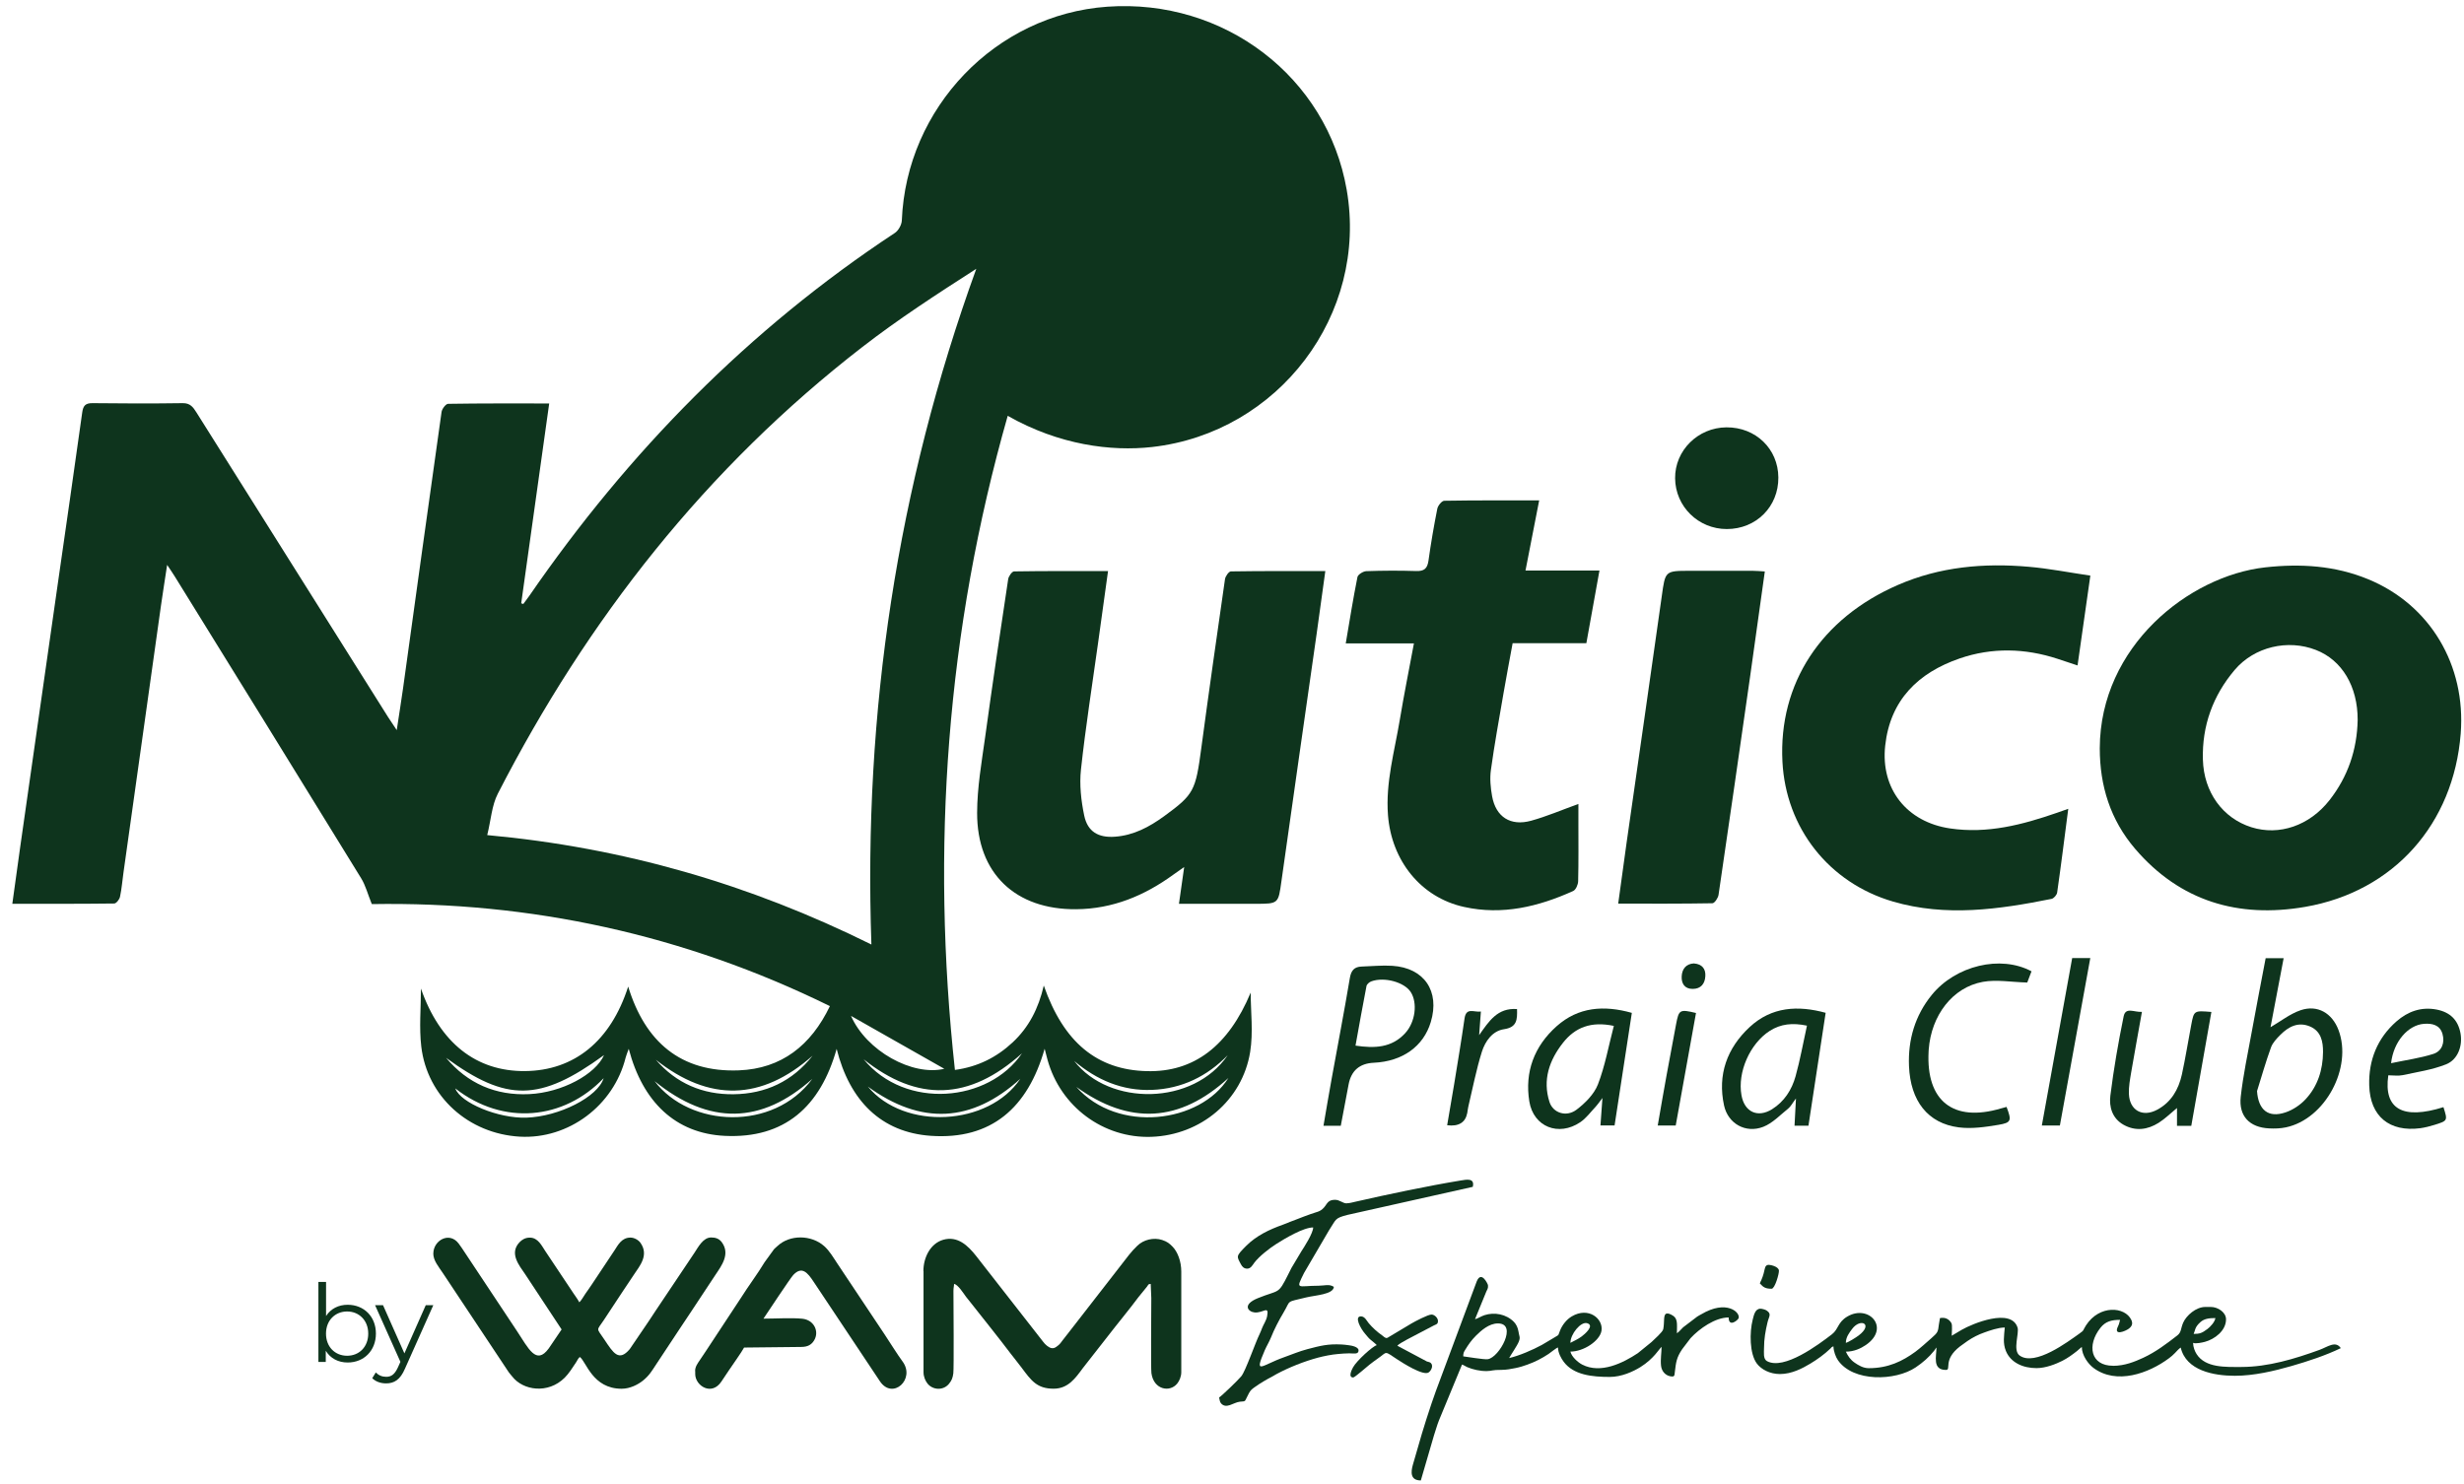 <svg xmlns="http://www.w3.org/2000/svg" width="161" height="97" viewBox="0 0 161 97" fill="none"><path fill-rule="evenodd" clip-rule="evenodd" d="M28.311 81.915C28.311 82.388 28.657 82.778 28.941 83.208L33.239 89.677C33.322 89.8 33.381 89.843 33.463 89.953C34.173 90.88 35.813 91.12 36.897 90.04C37.158 89.784 37.422 89.37 37.635 89.046C37.721 88.916 37.777 88.767 37.887 88.684C38.309 88.991 38.715 90.761 40.619 90.761C41.175 90.761 41.696 90.482 42.011 90.229C42.433 89.886 42.59 89.599 42.874 89.169L44.42 86.831C44.684 86.437 44.924 86.07 45.189 85.676L46.734 83.338C47.144 82.723 47.735 81.958 47.16 81.181C46.982 80.945 46.746 80.874 46.466 80.874C45.938 80.874 45.614 81.52 45.382 81.867L42.835 85.668C42.551 86.09 42.291 86.511 42.003 86.914L41.148 88.171C40.43 89.023 40.067 88.412 39.488 87.544C38.955 86.748 38.971 87 39.448 86.283L40.639 84.477C40.911 84.071 41.159 83.697 41.423 83.302C41.81 82.723 42.413 82.025 41.849 81.225C41.735 81.059 41.463 80.882 41.195 80.882C40.619 80.882 40.386 81.362 40.15 81.721L38.644 83.984C38.51 84.189 38.392 84.343 38.25 84.552C38.159 84.69 37.95 85.041 37.852 85.112C37.749 84.915 37.619 84.745 37.489 84.552L35.628 81.761C35.399 81.422 35.159 80.885 34.619 80.885C34.315 80.885 34.11 81.019 33.952 81.181C33.247 81.915 33.941 82.719 34.311 83.271L36.696 86.886L35.857 88.124C35.033 89.251 34.532 88.124 33.767 86.973L30.392 81.887C30.254 81.678 30.116 81.465 29.97 81.272C29.359 80.464 28.314 81.067 28.314 81.926L28.311 81.915Z" fill="#0E341D"></path><path fill-rule="evenodd" clip-rule="evenodd" d="M60.344 83.07V89.685C60.344 89.981 60.47 90.253 60.604 90.422C60.943 90.848 61.633 90.9 62.011 90.434C62.181 90.225 62.252 90.056 62.291 89.752C62.335 89.433 62.303 85.293 62.299 84.375C62.299 84.154 62.335 84.083 62.339 83.913C62.583 83.933 62.966 84.54 63.119 84.749C63.245 84.915 63.348 85.033 63.478 85.199C64.259 86.196 65.308 87.493 66.029 88.455C66.269 88.775 66.514 89.058 66.754 89.386C67.385 90.233 67.76 90.758 68.844 90.758C69.798 90.758 70.271 90.064 70.76 89.405L72.38 87.335C73.003 86.523 73.8 85.569 74.391 84.769L74.943 84.091C75.046 83.965 74.994 83.925 75.188 83.909L75.227 84.832C75.227 85.628 75.191 89.417 75.235 89.744C75.381 90.825 76.441 91.026 76.926 90.415C77.06 90.245 77.186 89.973 77.186 89.677V83.101C77.186 82.443 76.95 81.816 76.619 81.477C76.414 81.264 76.26 81.146 75.941 81.039C75.385 80.854 74.71 81.019 74.308 81.422C74.111 81.615 73.95 81.784 73.776 82.005L69.908 86.985C69.747 87.201 69.581 87.395 69.419 87.612C69.262 87.824 69.238 87.864 69.021 88.022C68.793 88.187 68.603 88.1 68.414 87.954C68.308 87.872 68.237 87.793 68.15 87.678L63.782 82.084C63.245 81.402 62.571 80.759 61.637 81.023C60.801 81.26 60.336 82.171 60.336 83.07H60.344Z" fill="#0E341D"></path><path fill-rule="evenodd" clip-rule="evenodd" d="M45.426 89.606V89.799C45.426 90.568 46.502 91.258 47.141 90.284C47.314 90.02 47.46 89.807 47.634 89.547C47.87 89.189 48.45 88.388 48.619 88.069L52.349 88.029C52.794 88.029 53.027 87.872 53.193 87.604C53.547 87.032 53.2 86.263 52.42 86.184C51.726 86.113 50.626 86.18 49.885 86.18C50.082 85.889 51.639 83.531 51.836 83.322C52.396 82.734 52.759 83.156 53.169 83.779L57.49 90.265C58.322 91.522 59.836 90.135 58.972 88.976C58.641 88.53 58.129 87.702 57.805 87.217C57.285 86.437 56.776 85.676 56.252 84.887C55.724 84.095 55.223 83.342 54.699 82.557C54.438 82.167 54.198 81.745 53.855 81.441C53.007 80.688 51.608 80.684 50.815 81.422C50.729 81.504 50.646 81.56 50.575 81.642L49.96 82.49C49.518 83.231 48.883 84.071 48.41 84.828L46.104 88.329C45.97 88.53 45.856 88.704 45.718 88.905C45.595 89.09 45.418 89.315 45.418 89.606H45.426Z" fill="#0E341D"></path><path fill-rule="evenodd" clip-rule="evenodd" d="M120.609 87.761C120.609 87.387 120.842 87.091 121.015 86.858C121.575 86.105 122.426 86.543 121.441 87.284C121.287 87.399 120.786 87.722 120.609 87.761ZM143.334 87.182C143.444 86.949 143.389 86.748 143.783 86.401C144.02 86.192 144.319 86.141 144.753 86.141C144.733 86.389 144.41 86.728 144.237 86.855C143.882 87.123 143.732 87.178 143.33 87.178L143.334 87.182ZM138.067 89.259C136.592 89.259 136.348 87.915 137.243 86.78C137.578 86.354 137.976 86.259 138.528 86.259C138.484 86.437 138.465 86.535 138.386 86.697C138.082 87.332 138.887 86.996 139.099 86.835C139.301 86.681 139.379 86.511 139.261 86.259C138.843 85.384 137.179 85.266 136.304 86.614C136.064 86.981 136.229 86.906 135.835 87.182C135.145 87.667 132.969 89.319 131.963 88.589C131.498 88.25 131.948 87.134 131.829 86.764C131.412 85.447 128.869 86.511 128.179 86.91L127.528 87.296C127.528 87.103 127.579 86.61 127.508 86.476C127.351 86.192 127.067 86.074 126.759 86.145C126.736 86.251 126.704 86.445 126.692 86.539C126.629 87.059 126.625 87.079 126.192 87.462C125.849 87.761 125.521 88.069 125.151 88.345C124.319 88.952 123.392 89.417 122.107 89.417C121.733 89.417 121.425 89.22 121.192 89.062C120.909 88.869 120.751 88.633 120.609 88.337C121.145 88.337 121.583 88.128 121.91 87.907C123.546 86.791 122.107 85.207 120.7 86.046C120.069 86.421 120.136 86.866 119.702 87.201C118.815 87.887 116.568 89.563 115.456 88.956C115.196 88.814 115.263 88.38 115.263 88.108C115.263 87.505 115.358 86.977 115.492 86.417C115.582 86.034 115.783 85.873 115.421 85.64C115.346 85.593 115.141 85.53 115.03 85.53C114.672 85.53 114.597 85.967 114.522 86.251C114.313 87.063 114.313 88.471 114.794 89.114C115.082 89.496 115.641 89.8 116.3 89.8C117.076 89.8 117.77 89.429 118.279 89.125C118.752 88.841 119.202 88.514 119.6 88.136C119.698 88.041 119.667 88.029 119.801 87.994C119.801 88.309 119.955 88.7 120.093 88.897C121.09 90.332 123.842 90.257 125.171 89.366C125.64 89.05 126.038 88.704 126.385 88.27L126.464 88.156C126.464 88.156 126.475 88.14 126.479 88.132C126.535 88.057 126.495 88.108 126.531 88.069C126.531 88.625 126.243 89.531 127.146 89.531C127.528 89.531 126.921 88.881 128.068 87.994L128.561 87.639C128.904 87.406 129.267 87.221 129.661 87.083C130.004 86.961 130.56 86.76 130.994 86.76C130.95 87.288 130.856 87.781 131.069 88.297C131.388 89.066 132.196 89.413 133.067 89.413C133.671 89.413 134.329 89.149 134.747 88.94C135.11 88.755 135.405 88.538 135.717 88.293C135.831 88.203 135.926 88.1 136.028 88.029C136.028 88.581 136.45 89.145 136.781 89.394C138.287 90.525 140.401 89.756 141.725 88.767C141.895 88.641 141.966 88.573 142.116 88.424C142.242 88.297 142.348 88.163 142.49 88.069C142.841 89.575 144.643 89.914 146.027 89.914C147.276 89.914 148.593 89.602 149.733 89.275C150.817 88.96 151.932 88.597 152.95 88.108C152.611 87.6 152.094 88.025 151.562 88.219C149.957 88.802 148.203 89.338 146.452 89.338C145.431 89.338 144.11 89.409 143.527 88.495C143.413 88.313 143.302 88.045 143.298 87.761C143.46 87.84 143.917 87.738 144.075 87.694C144.702 87.525 145.451 86.973 145.451 86.224C145.451 85.766 144.923 85.415 144.45 85.415H144.103C143.476 85.415 142.857 85.983 142.656 86.433C142.482 86.819 142.545 87.063 142.269 87.276C141.564 87.824 140.854 88.361 140.038 88.739C139.49 88.991 138.839 89.263 138.063 89.263L138.067 89.259Z" fill="#0E341D"></path><path fill-rule="evenodd" clip-rule="evenodd" d="M95.609 88.644C95.609 88.428 95.649 88.365 95.731 88.227C95.956 87.86 96.133 87.6 96.445 87.288C96.772 86.965 97.289 86.492 97.876 86.492C99.185 86.492 97.967 88.719 97.214 88.83C96.965 88.865 95.806 88.664 95.609 88.644ZM102.611 87.761C102.611 87.194 103.285 86.358 103.703 86.476C104.224 86.626 103.53 87.209 103.348 87.343C103.096 87.529 102.891 87.611 102.611 87.761ZM109.57 87.146C109.57 86.488 109.664 86.141 109.187 85.912C109.124 85.881 108.99 85.822 108.892 85.849C108.663 85.908 108.773 86.393 108.679 86.866C108.639 87.063 108.079 87.54 107.91 87.71L107.019 88.435C106.049 89.078 104.59 89.807 103.38 89.181C103.1 89.035 102.69 88.672 102.611 88.333C103.486 88.333 104.531 87.627 104.642 86.977C104.776 86.196 103.802 85.376 102.698 86.034C102.371 86.228 102.083 86.582 101.933 86.961C101.775 87.371 101.89 87.194 101.547 87.422L100.75 87.895C100.139 88.227 99.276 88.601 98.609 88.755C98.712 88.558 99.142 87.935 99.236 87.69C99.359 87.379 99.268 87.363 99.213 86.996C99.177 86.772 99.071 86.547 98.925 86.397C98.416 85.877 97.644 85.743 96.997 85.952C96.776 86.023 96.571 86.172 96.378 86.216L97.115 84.414C97.17 84.284 97.253 84.197 97.226 83.992C97.214 83.906 96.784 83.007 96.488 83.752L93.827 90.896C93.725 91.191 93.63 91.451 93.528 91.751C93.019 93.273 92.763 94.168 92.317 95.733C92.183 96.206 92.144 96.754 92.838 96.754L93.697 93.809C93.815 93.462 93.898 93.139 94.024 92.827L95.53 89.181C95.645 89.212 95.735 89.291 95.865 89.346C96.228 89.504 96.721 89.614 97.147 89.606C97.486 89.602 97.486 89.524 98.109 89.528C98.436 89.528 98.751 89.464 99.027 89.409C99.303 89.354 99.564 89.271 99.804 89.184C100.317 88.999 100.738 88.782 101.184 88.487C101.349 88.376 101.685 88.092 101.799 88.065C101.807 88.42 102.008 88.778 102.173 88.999C102.82 89.863 104.023 89.989 105.186 89.989C105.946 89.989 106.711 89.642 107.192 89.342C108.075 88.79 108.43 88.128 108.568 88.025C108.568 88.388 108.489 88.83 108.533 89.251C108.572 89.614 108.809 89.874 109.116 89.942C109.432 90.008 109.408 89.902 109.436 89.665C109.514 89.031 109.538 88.739 109.913 88.179L110.461 87.458C111.044 86.827 112.073 86.102 112.952 86.102C112.952 86.78 113.567 86.275 113.607 86.141C113.713 85.77 112.814 84.915 111.166 85.892C111.056 85.956 111.005 85.975 110.898 86.046L109.98 86.744C109.834 86.882 109.727 87.032 109.566 87.138L109.57 87.146Z" fill="#0E341D"></path><path fill-rule="evenodd" clip-rule="evenodd" d="M87.997 78.646C87.733 78.646 87.543 78.413 87.228 78.413C86.755 78.413 86.723 78.678 86.506 78.922C86.254 79.206 86.029 79.202 85.655 79.34C85.359 79.45 85.036 79.561 84.732 79.687C84.594 79.742 84.444 79.793 84.287 79.856C84.109 79.927 83.999 79.979 83.818 80.042C82.946 80.353 82.095 80.755 81.428 81.422C80.739 82.115 80.802 82.092 81.085 82.632C81.168 82.786 81.279 82.912 81.495 82.912C81.732 82.912 81.85 82.668 81.957 82.526C82.272 82.108 82.942 81.587 83.388 81.303C83.967 80.933 85.17 80.219 85.805 80.219C85.797 80.602 85.217 81.497 85.028 81.788L84.381 82.873C84.31 83.01 84.251 83.133 84.176 83.282C83.494 84.647 83.613 84.264 82.193 84.84C81.137 85.27 81.562 85.735 81.976 85.774C82.532 85.829 82.934 85.281 82.796 86.015C82.769 86.157 82.71 86.299 82.639 86.437C82.572 86.571 82.513 86.673 82.465 86.799C82.406 86.949 82.367 87.059 82.296 87.205C82.028 87.738 81.389 89.602 81.109 89.942C80.876 90.221 79.871 91.191 79.658 91.333C79.69 91.467 79.698 91.613 79.78 91.712C80.127 92.114 80.597 91.653 81.01 91.609C81.464 91.566 81.282 91.645 81.606 91.053C81.712 90.856 81.803 90.785 81.98 90.659C82.347 90.395 82.753 90.158 83.155 89.949C83.254 89.898 83.293 89.863 83.4 89.807C84.228 89.362 85.213 88.972 86.124 88.727C86.495 88.629 87.019 88.522 87.425 88.491C87.693 88.471 87.867 88.447 88.154 88.447C88.47 88.447 88.769 88.53 88.769 88.254C88.769 88.025 88.324 87.939 88.111 87.915C87.926 87.891 87.843 87.879 87.654 87.868C86.763 87.824 86.29 87.947 85.422 88.175C84.858 88.325 84.437 88.514 83.908 88.7C82.41 89.228 81.921 89.918 82.643 88.242C82.773 87.943 82.923 87.714 83.045 87.414C83.266 86.858 83.565 86.287 83.869 85.778C84.374 84.93 83.967 85.132 85.347 84.793C85.943 84.647 87.114 84.603 87.157 84.103C86.849 83.898 86.546 84.028 86.159 84.028C84.78 84.028 84.638 84.343 85.209 83.192L86.841 80.404C87.323 79.683 87.184 79.616 88.064 79.395L96.233 77.566C96.375 76.971 95.827 77.089 95.436 77.152C93.284 77.507 90.681 78.055 88.556 78.54C88.379 78.579 88.186 78.638 88.005 78.638L87.997 78.646Z" fill="#0E341D"></path><path fill-rule="evenodd" clip-rule="evenodd" d="M88.92 86.031C88.478 86.031 88.888 86.823 89.219 87.194C89.349 87.339 89.412 87.446 89.57 87.572C89.657 87.643 89.905 87.84 89.96 87.911C89.684 87.986 88.648 88.928 88.411 89.358C88.324 89.516 88.068 90.024 88.423 90.024C88.517 90.024 89.334 89.307 89.475 89.196C89.657 89.054 89.823 88.928 90.004 88.802C90.694 88.333 90.394 88.25 91.321 88.857C91.64 89.066 93.004 89.942 93.351 89.693C93.564 89.539 93.694 89.157 93.414 89.031C93.359 89.007 93.3 88.999 93.237 88.98L91.305 87.951C91.392 87.832 91.774 87.639 91.936 87.544L93.702 86.618C93.852 86.547 93.958 86.539 93.958 86.334C93.958 86.129 93.73 85.912 93.536 85.912C93.3 85.912 92.456 86.362 92.231 86.492L90.761 87.371C90.627 87.454 90.599 87.485 90.453 87.387C90.398 87.347 90.394 87.335 90.323 87.284C90 87.059 89.684 86.776 89.436 86.48C89.302 86.318 89.18 86.031 88.924 86.031H88.92Z" fill="#0E341D"></path><path fill-rule="evenodd" clip-rule="evenodd" d="M114.99 83.878C115.223 84.146 115.381 84.225 115.759 84.225C115.972 84.225 116.256 83.239 116.236 83.034C116.212 82.758 115.621 82.64 115.511 82.668C115.25 82.731 115.373 82.991 115.085 83.665C115.03 83.791 115.022 83.771 114.99 83.878Z" fill="#0E341D"></path><path d="M24.562 87.158C24.562 88.278 23.773 89.046 22.717 89.046C22.102 89.046 21.589 88.778 21.286 88.278V89.011H20.805V83.779H21.305V86.007C21.617 85.526 22.122 85.273 22.717 85.273C23.773 85.273 24.562 86.034 24.562 87.154V87.158ZM24.061 87.158C24.061 86.291 23.462 85.711 22.681 85.711C21.901 85.711 21.301 86.291 21.301 87.158C21.301 88.025 21.893 88.605 22.681 88.605C23.47 88.605 24.061 88.025 24.061 87.158Z" fill="#0E341D"></path><path d="M28.312 85.301L26.459 89.453C26.148 90.178 25.753 90.411 25.225 90.411C24.878 90.411 24.547 90.296 24.322 90.072L24.555 89.697C24.736 89.882 24.965 89.981 25.233 89.981C25.564 89.981 25.789 89.827 26.002 89.362L26.163 89.003L24.508 85.301H25.028L26.424 88.451L27.819 85.301H28.312Z" fill="#0E341D"></path><path d="M54.675 68.522C53.607 72.346 51.245 74.42 47.362 74.234C44.141 74.081 41.992 72.019 41.082 68.545C40.987 68.813 40.92 68.963 40.881 69.117C40.096 72.259 37.147 74.463 33.965 74.286C30.622 74.096 27.914 71.68 27.527 68.4C27.381 67.162 27.504 65.888 27.504 64.607C28.741 68.155 31.111 70.028 34.3 70C37.518 69.972 39.903 68.045 41.046 64.477C42.15 68.08 44.472 70.099 48.277 69.953C51.06 69.846 52.992 68.329 54.226 65.754C44.677 61.062 34.628 58.91 24.294 59.087C24.022 58.413 23.884 57.861 23.596 57.396C19.552 50.812 15.483 44.243 11.418 37.671C11.3 37.478 11.17 37.293 10.921 36.918C10.768 37.928 10.637 38.748 10.519 39.572C9.699 45.391 8.883 51.21 8.067 57.033C7.992 57.557 7.953 58.09 7.842 58.606C7.807 58.78 7.598 59.048 7.464 59.048C5.276 59.075 3.083 59.068 0.805 59.068C0.982 57.782 1.148 56.58 1.317 55.377C2.125 49.696 2.938 44.015 3.75 38.334C4.29 34.545 4.846 30.76 5.37 26.971C5.433 26.518 5.571 26.344 6.048 26.348C8.012 26.372 9.975 26.376 11.938 26.348C12.431 26.34 12.62 26.613 12.837 26.956C17.009 33.595 21.188 40.234 25.363 46.873C25.509 47.102 25.662 47.327 25.923 47.717C26.076 46.7 26.214 45.852 26.333 45.004C27.168 38.976 28 32.948 28.852 26.924C28.88 26.723 29.128 26.396 29.278 26.392C31.446 26.356 33.614 26.368 35.885 26.368C35.27 30.768 34.663 35.097 34.056 39.43C34.103 39.446 34.151 39.461 34.194 39.473C34.324 39.296 34.462 39.118 34.588 38.937C41.062 29.538 48.916 21.527 58.472 15.223C58.705 15.069 58.914 14.69 58.926 14.41C59.221 7.042 65.052 0.958 72.35 0.438C79.99 -0.106 86.713 5.035 87.994 12.4C89.409 20.553 83.539 28.284 75.275 29.215C72.61 29.514 69.212 29.088 65.845 27.176C61.843 41.212 60.818 55.436 62.395 69.925C63.885 69.724 65.119 69.105 66.172 68.12C67.225 67.138 67.859 65.904 68.202 64.41C69.499 68.131 71.692 69.925 74.936 70.004C78.015 70.083 80.266 68.356 81.721 64.871C81.721 66.105 81.895 67.461 81.686 68.754C81.169 71.928 78.453 74.179 75.244 74.297C72.098 74.412 69.287 72.322 68.443 69.251C68.392 69.062 68.344 68.873 68.258 68.541C67.162 72.397 64.772 74.506 60.818 74.231C57.597 74.006 55.519 71.963 54.664 68.537L54.675 68.522ZM31.836 54.577C40.739 55.393 48.99 57.786 56.938 61.729C56.41 46.499 58.622 31.832 63.791 17.568C61.232 19.212 58.713 20.845 56.347 22.678C46.152 30.567 38.385 40.459 32.526 51.876C32.132 52.645 32.081 53.587 31.836 54.577ZM55.606 66.393C56.607 68.679 59.615 70.347 61.701 69.85C59.612 68.664 57.609 67.528 55.606 66.393ZM29.14 69.125C30.551 70.816 32.392 71.609 34.577 71.506C36.721 71.408 38.913 70.209 39.469 68.955C35.274 72.007 33.106 72.031 29.136 69.125H29.14ZM53.095 68.995C49.751 71.948 46.349 72.027 42.852 69.259C44.192 70.808 45.915 71.538 47.93 71.514C50.027 71.49 51.782 70.666 53.095 68.995ZM66.779 68.837C63.325 71.952 59.927 72.023 56.43 69.227C59.162 72.547 64.603 72.042 66.779 68.837ZM80.235 68.948C78.871 70.351 77.227 71.151 75.271 71.23C73.335 71.305 71.66 70.584 70.189 69.338C72.476 72.303 77.972 72.271 80.231 68.948H80.235ZM53.079 70.509C49.747 73.481 46.349 73.552 42.773 70.659C45.079 73.694 50.532 73.954 53.079 70.509ZM66.669 70.505C63.495 73.383 60.179 73.544 56.706 71.013C59.091 73.891 64.595 73.596 66.669 70.505ZM70.327 71.033C73.036 74.096 78.425 73.399 80.266 70.45C77.089 73.367 73.793 73.544 70.327 71.033ZM29.747 71.132C30.098 72.086 32.562 73.099 34.387 73.044C36.536 72.977 39.071 71.684 39.442 70.465C36.843 73.186 32.885 73.592 29.747 71.132Z" fill="#0E341D"></path><path d="M137.201 48.9C137.225 42.233 143.028 37.636 148.008 37.08C150.322 36.824 152.577 36.962 154.742 37.857C158.787 39.524 161.132 43.467 160.785 47.942C160.324 53.836 156.421 58.267 150.618 59.269C146.269 60.018 142.461 58.918 139.512 55.476C137.895 53.587 137.201 51.364 137.201 48.9ZM154.052 47.047C154.056 44.859 153.03 43.14 151.323 42.477C149.49 41.764 147.306 42.264 146.017 43.782C144.593 45.462 143.876 47.437 143.939 49.645C143.998 51.79 145.248 53.477 147.109 54.064C148.926 54.636 150.901 53.962 152.206 52.302C153.413 50.764 154.012 49.002 154.052 47.051V47.047Z" fill="#0E341D"></path><path d="M72.401 37.316C72.172 38.957 71.96 40.482 71.751 42.008C71.368 44.772 70.93 47.528 70.631 50.295C70.524 51.281 70.639 52.326 70.844 53.303C71.064 54.356 71.77 54.762 72.85 54.683C74.069 54.597 75.098 54.045 76.064 53.343C78.015 51.92 78.122 51.687 78.496 48.876C78.989 45.198 79.513 41.527 80.042 37.853C80.069 37.66 80.294 37.344 80.428 37.344C82.454 37.313 84.481 37.321 86.598 37.321C86.401 38.748 86.22 40.088 86.03 41.425C85.266 46.81 84.485 52.192 83.732 57.577C83.523 59.064 83.555 59.068 82.021 59.068H77.034C77.148 58.263 77.25 57.526 77.376 56.663C77.069 56.879 76.868 57.017 76.667 57.163C74.775 58.539 72.701 59.403 70.319 59.422C66.353 59.458 63.834 57.081 63.846 53.118C63.85 51.47 64.141 49.818 64.37 48.178C64.843 44.732 65.356 41.291 65.876 37.849C65.904 37.66 66.124 37.348 66.259 37.344C68.265 37.313 70.268 37.321 72.409 37.321L72.401 37.316Z" fill="#0E341D"></path><path d="M135.142 52.862C134.897 54.739 134.673 56.54 134.416 58.334C134.393 58.492 134.196 58.721 134.042 58.748C130.604 59.438 127.15 59.931 123.693 58.922C119.494 57.696 116.687 54.104 116.466 49.775C116.206 44.673 118.989 40.415 124.008 38.231C126.748 37.037 129.626 36.784 132.559 37.041C133.884 37.155 135.193 37.415 136.585 37.62C136.297 39.639 136.029 41.519 135.749 43.49C135.256 43.325 134.85 43.191 134.444 43.057C132.315 42.359 130.151 42.308 128.045 43.033C125.349 43.964 123.507 45.734 123.18 48.734C122.873 51.561 124.595 53.729 127.426 54.143C129.863 54.502 132.145 53.903 134.408 53.118C134.621 53.043 134.834 52.968 135.134 52.862H135.142Z" fill="#0E341D"></path><path d="M92.383 42.051H87.932C88.184 40.561 88.413 39.134 88.697 37.715C88.728 37.549 89.071 37.336 89.276 37.328C90.36 37.289 91.448 37.285 92.533 37.32C93.053 37.336 93.262 37.163 93.337 36.65C93.495 35.511 93.692 34.371 93.916 33.244C93.956 33.043 94.212 32.727 94.37 32.727C96.396 32.692 98.427 32.704 100.571 32.704C100.272 34.245 99.988 35.7 99.677 37.289H104.51C104.214 38.937 103.938 40.451 103.654 42.036H98.837C98.628 43.183 98.419 44.263 98.234 45.347C97.95 47.003 97.646 48.659 97.417 50.323C97.338 50.883 97.394 51.478 97.496 52.042C97.741 53.39 98.695 54.009 100.043 53.639C101.06 53.359 102.038 52.937 103.134 52.542C103.134 52.921 103.134 53.315 103.134 53.714C103.134 55.007 103.15 56.296 103.118 57.589C103.114 57.81 102.968 58.153 102.791 58.232C100.52 59.257 98.159 59.828 95.659 59.272C92.84 58.65 90.92 56.248 90.691 53.264C90.53 51.131 91.121 49.105 91.464 47.043C91.736 45.41 92.063 43.786 92.387 42.051H92.383Z" fill="#0E341D"></path><path d="M105.734 59.06C105.928 57.648 106.101 56.351 106.286 55.054C107.051 49.692 107.828 44.334 108.581 38.968C108.813 37.309 108.782 37.305 110.438 37.305C111.802 37.305 113.166 37.305 114.526 37.305C114.775 37.305 115.019 37.332 115.315 37.348C114.988 39.694 114.672 41.973 114.349 44.251C113.671 48.998 112.989 53.741 112.291 58.484C112.259 58.689 112.031 59.032 111.889 59.032C109.882 59.068 107.875 59.056 105.734 59.056V59.06Z" fill="#0E341D"></path><path d="M112.812 27.929C114.721 27.917 116.187 29.337 116.199 31.202C116.215 33.11 114.752 34.576 112.832 34.576C110.971 34.576 109.473 33.106 109.453 31.261C109.434 29.439 110.948 27.941 112.808 27.929H112.812Z" fill="#0E341D"></path><path d="M148.363 67.13C149.002 66.759 149.621 66.263 150.326 66.022C151.43 65.648 152.384 66.215 152.798 67.311C153.733 69.775 151.927 73.138 149.364 73.678C149.01 73.753 148.631 73.765 148.264 73.746C146.991 73.683 146.273 72.949 146.411 71.684C146.569 70.268 146.869 68.873 147.125 67.469C147.417 65.864 147.728 64.264 148.04 62.624H149.215C148.919 64.185 148.627 65.711 148.359 67.126L148.363 67.13ZM147.476 71.309C147.563 72.543 148.209 73.083 149.345 72.697C149.822 72.535 150.299 72.216 150.642 71.849C151.442 70.994 151.781 69.913 151.789 68.754C151.793 68.076 151.663 67.39 150.933 67.083C150.169 66.763 149.538 67.094 149.006 67.627C148.765 67.867 148.505 68.139 148.391 68.447C148.048 69.389 147.775 70.355 147.476 71.309Z" fill="#0E341D"></path><path d="M87.608 73.576H86.477C86.658 72.523 86.827 71.518 87.009 70.513C87.407 68.317 87.829 66.125 88.199 63.925C88.282 63.428 88.483 63.184 88.976 63.168C89.642 63.148 90.317 63.077 90.979 63.12C93.061 63.255 94.094 64.78 93.49 66.791C93.013 68.388 91.641 69.369 89.765 69.456C88.842 69.498 88.294 69.967 88.121 70.864C87.947 71.763 87.781 72.661 87.608 73.576ZM88.57 68.336C89.82 68.522 90.936 68.482 91.815 67.524C92.481 66.803 92.639 65.549 92.177 64.832C91.763 64.189 90.451 63.826 89.599 64.138C89.473 64.185 89.311 64.323 89.288 64.441C89.039 65.719 88.811 67.004 88.57 68.336Z" fill="#0E341D"></path><path d="M106.625 66.2C106.247 68.679 105.876 71.084 105.498 73.552H104.575C104.615 73.02 104.654 72.484 104.705 71.758C104.493 72.038 104.39 72.192 104.268 72.322C103.937 72.673 103.645 73.079 103.255 73.343C101.843 74.294 100.199 73.651 99.927 71.983C99.616 70.055 100.25 68.372 101.709 67.071C103.128 65.805 104.804 65.683 106.625 66.196V66.2ZM105.451 67.047C103.96 66.732 102.919 67.146 102.127 68.151C101.232 69.29 100.783 70.576 101.244 72.019C101.476 72.744 102.352 73.028 103.018 72.519C103.582 72.09 104.161 71.51 104.41 70.871C104.875 69.665 105.104 68.368 105.451 67.043V67.047Z" fill="#0E341D"></path><path d="M118.166 73.572H117.256C117.283 73.02 117.311 72.504 117.35 71.79C117.106 72.113 117.007 72.318 116.846 72.448C116.317 72.87 115.821 73.406 115.213 73.643C114.07 74.089 112.911 73.442 112.651 72.247C112.217 70.241 112.84 68.502 114.326 67.122C115.765 65.786 117.488 65.699 119.29 66.192C118.916 68.664 118.545 71.088 118.166 73.572ZM118.068 67.031C117.126 66.834 116.357 66.913 115.635 67.374C114.342 68.206 113.518 70.071 113.79 71.581C113.983 72.673 114.847 73.079 115.789 72.492C116.589 71.991 117.078 71.222 117.323 70.343C117.618 69.283 117.812 68.198 118.068 67.031Z" fill="#0E341D"></path><path d="M132.738 63.487C132.616 63.802 132.506 64.098 132.462 64.213C131.414 64.185 130.456 64.007 129.561 64.169C127.577 64.528 126.19 66.365 126.024 68.593C126.024 68.64 126.02 68.683 126.016 68.731C125.847 71.956 127.625 73.359 130.732 72.445C130.858 72.409 130.988 72.377 131.11 72.342C131.449 73.237 131.429 73.371 130.582 73.513C129.726 73.655 128.827 73.789 127.98 73.678C125.977 73.418 124.826 71.967 124.735 69.661C124.668 67.954 125.125 66.373 126.225 65.021C127.782 63.109 130.716 62.391 132.746 63.483L132.738 63.487Z" fill="#0E341D"></path><path d="M143.181 73.58H142.247V72.413C141.829 72.756 141.47 73.115 141.052 73.379C140.327 73.836 139.534 73.947 138.754 73.509C138.012 73.091 137.8 72.334 137.894 71.597C138.111 69.862 138.411 68.135 138.762 66.42C138.892 65.786 139.467 66.172 139.956 66.129C139.716 67.481 139.479 68.766 139.258 70.055C139.179 70.532 139.085 71.017 139.105 71.494C139.148 72.567 139.992 73.04 140.95 72.527C141.868 72.038 142.349 71.203 142.566 70.225C142.803 69.145 142.972 68.052 143.181 66.964C143.358 66.038 143.362 66.042 144.494 66.136C144.056 68.612 143.623 71.076 143.181 73.576V73.58Z" fill="#0E341D"></path><path d="M156.053 70.276C155.738 72.496 157.007 73.19 159.657 72.358C159.937 73.237 159.941 73.245 159.081 73.513C158.774 73.608 158.458 73.69 158.143 73.734C156.136 73.994 154.863 72.969 154.807 70.934C154.76 69.298 155.332 67.855 156.585 66.755C157.327 66.105 158.202 65.786 159.207 65.979C160.102 66.152 160.607 66.665 160.769 67.516C160.922 68.332 160.611 69.247 159.83 69.559C158.927 69.917 157.938 70.063 156.98 70.268C156.696 70.327 156.388 70.276 156.057 70.276H156.053ZM156.239 69.484C157.228 69.275 158.135 69.153 158.99 68.88C159.554 68.703 159.759 68.151 159.594 67.572C159.424 66.976 158.912 66.87 158.371 66.913C157.354 66.996 156.396 68.06 156.235 69.484H156.239Z" fill="#0E341D"></path><path d="M135.399 62.612H136.582C135.916 66.274 135.261 69.894 134.595 73.556H133.416C134.074 69.917 134.733 66.286 135.399 62.612Z" fill="#0E341D"></path><path d="M99.124 65.947C99.144 66.645 99.124 67.138 98.272 67.264C97.516 67.374 97.046 68.052 96.829 68.731C96.459 69.909 96.226 71.132 95.939 72.334C95.907 72.468 95.899 72.606 95.871 72.744C95.748 73.367 95.31 73.632 94.559 73.54C94.712 72.646 94.87 71.751 95.016 70.856C95.249 69.424 95.489 67.997 95.694 66.562C95.804 65.809 96.305 66.172 96.763 66.109C96.727 66.614 96.692 67.059 96.648 67.65C97.295 66.732 97.851 65.856 99.116 65.947H99.124Z" fill="#0E341D"></path><path d="M110.818 66.204C110.38 68.636 109.939 71.073 109.493 73.556H108.318C108.512 72.448 108.697 71.352 108.898 70.26C109.099 69.153 109.308 68.045 109.517 66.937C109.698 65.983 109.753 65.951 110.818 66.204Z" fill="#0E341D"></path><path d="M110.695 62.967C111.223 63.01 111.46 63.329 111.428 63.798C111.401 64.284 111.144 64.63 110.6 64.63C110.064 64.63 109.859 64.264 109.883 63.81C109.906 63.333 110.163 62.986 110.691 62.963L110.695 62.967Z" fill="#0E341D"></path></svg>